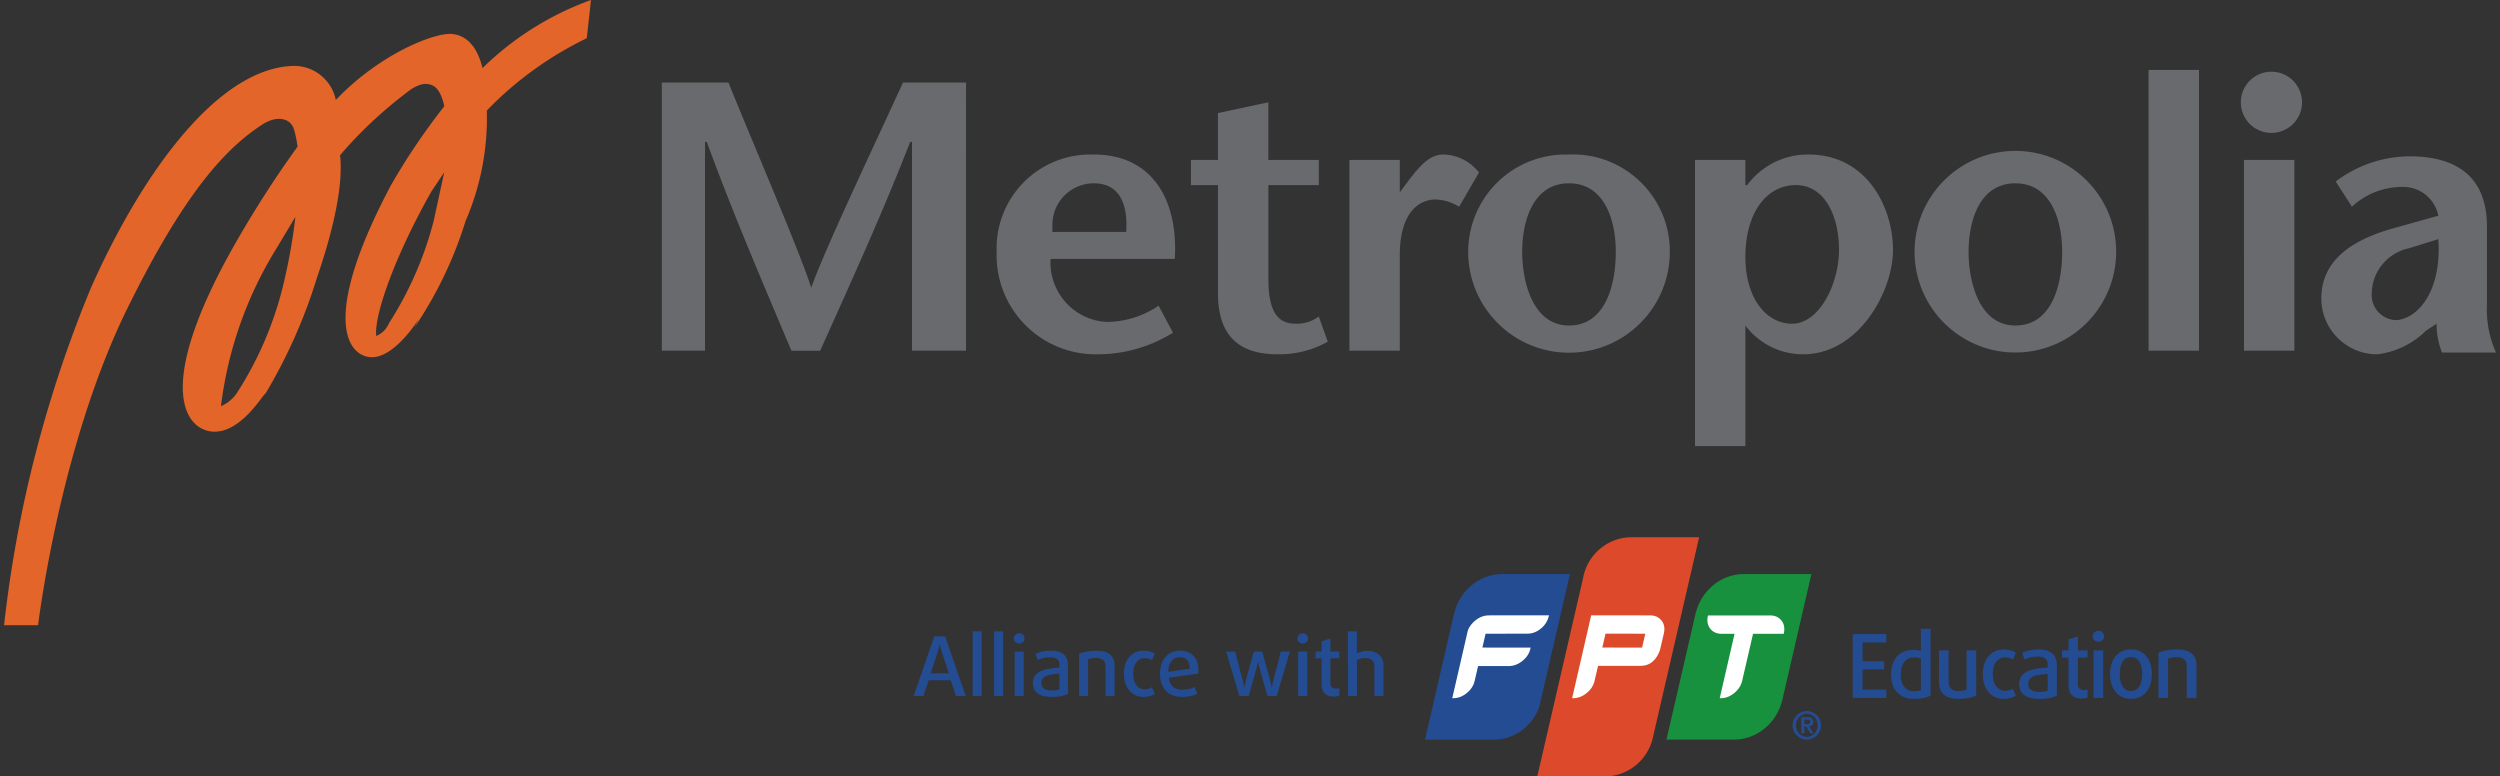 <svg xmlns="http://www.w3.org/2000/svg" width="322" height="100" fill="none" xmlns:v="https://vecta.io/nano"><rect width="100%" height="100%" fill="#333333" stroke="none"/><path d="M288.621 13.177a3.94 3.94 0 1 1 3.94 3.94c-2.178.003-3.94-1.759-3.94-3.94zM124.422 45.17h-6.957V18.279h-.231c-3.709 9.506-7.652 18.085-11.592 26.892h-3.708c-3.708-8.81-7.42-17.386-10.897-26.892h-.232V45.17h-5.562V10.627h8.579c3.477 8.579 9.274 22.025 10.665 26.428 1.622-4.635 7.883-17.849 11.823-26.428h8.115l-.003 34.543zm16.459-25.269h-.696a12.08 12.08 0 0 0-11.823 12.287v.927a12.76 12.76 0 0 0 12.982 12.519 18.35 18.35 0 0 0 9.738-2.781l-1.854-3.477c-1.994 1.346-4.336 2.086-6.725 2.086h-.024c-4.219-.256-7.42-3.896-7.164-8.115h15.995c.467-7.42-2.778-13.446-10.429-13.446zm4.175 9.969h-9.506v-.927c0-2.945 2.389-5.331 5.331-5.331 3.248-.003 4.407 2.546 4.175 6.258zm18.313-9.274h6.493v3.245h-6.493v12.055c0 4.172 1.159 5.794 3.476 5.794a4.65 4.65 0 0 0 3.013-.927l1.159 3.245c-1.97 1.111-4.219 1.67-6.493 1.622-5.33 0-7.651-2.781-7.651-7.883V23.841h-3.477v-3.245h3.477v-6.029l6.492-1.391v7.42h.004zm16.925 4.172l1.391-1.854c.927-1.159 2.318-3.013 4.172-3.013a5.97 5.97 0 0 1 4.635 2.318l-2.549 4.403a6.31 6.31 0 0 0-3.013-.927c-2.318 0-4.636 1.854-4.636 7.188V45.17h-6.492V20.596h6.492v4.172zm34.776 7.165c-.256-6.909-6.074-12.311-12.983-12.031h-.463a12.53 12.53 0 0 0-12.519 12.519v.024c0 7.164 5.818 12.982 12.982 12.982s12.983-5.818 12.983-12.982v-.511c0 .024 0 .024 0 0zm-12.983 9.993c-4.635 0-6.029-5.562-6.029-9.506s1.391-8.81 6.029-8.81 6.026 4.867 6.026 8.81c0 4.404-1.39 9.506-6.026 9.506zm30.832-22.025a9.72 9.72 0 0 0-7.884 3.94h-.231v-3.245h-6.49v36.861h6.493V41.926a9.27 9.27 0 0 0 7.42 3.708c7.188 0 11.592-8.115 11.592-13.446s-3.249-12.287-10.9-12.287zm-2.086 21.793c-3.477 0-6.026-3.477-6.026-8.579 0-5.794 2.781-9.274 6.493-9.274s5.562 3.94 5.562 8.347-2.553 9.506-6.029 9.506zm28.746-22.256c-7.165 0-12.983 5.818-12.983 12.982s5.818 12.982 12.983 12.982 12.982-5.818 12.982-12.982-5.818-12.982-12.982-12.982zm0 22.488c-4.636 0-6.026-5.562-6.026-9.506s1.39-8.81 6.026-8.81 6.026 4.867 6.026 8.81c.003 4.404-1.388 9.506-6.026 9.506zm17.157-32.921h6.493V45.17h-6.493V9.005zm18.78 11.591h-6.493V45.17h6.493V20.596zm24.802 18.777V29.175c0-7.652-5.562-9.042-9.969-9.042-3.432.024-6.769 1.159-9.506 3.245l2.086 3.245c1.762-1.646 4.08-2.549 6.493-2.549a4.61 4.61 0 0 1 4.635 3.708l-5.794 1.622c-5.794 1.622-9.274 4.404-9.274 9.042 0 3.964 3.221 7.188 7.188 7.188a10.73 10.73 0 0 0 6.261-3.013l1.391-.927a10.14 10.14 0 0 0 .695 3.708h6.956c-.835-1.902-1.254-3.964-1.162-6.029zm-11.823 1.858c-1.81-.14-3.153-1.694-3.013-3.477.048-2.829 2.086-5.239 4.867-5.794l3.708-1.159c.467 7.181-3.009 10.43-5.562 10.43z" fill="#686a6e"/><path d="M76.119 0c-5.232 1.888-9.997 4.874-13.967 8.766-.549-2.192-1.643-4.107-3.834-4.383s-9.311 2.464-15.065 8.49c-.521-2.492-2.658-4.301-5.204-4.383-9.588 0-19.448 13.146-26.295 28.487C5.973 50.89 2.193 65.542.523 80.525h4.383s2.74-23.006 11.503-40.811c7.57-15.378 12.894-20.74 17.379-23.681 1.418-.889 2.43-.808 3.057-.549.477.201.753.576.913.9.256.685.44 1.537.562 2.515-2.877 3.971-5.504 8.081-7.941 12.325C19.425 50.395 24.081 55.6 27.639 55.6s6.299-4.932 6.575-4.932c2.768-4.656 4.986-9.615 6.575-14.792 3.013-8.766 3.286-13.422 3.013-15.886 2.699-3.159 5.774-5.992 9.117-8.47.463-.307 1.275-.75 2.018-.709.205.017.419.051.641.14.821.273 1.37 1.37 1.643 2.74-2.519 3.204-4.819 6.602-6.847 10.133-9.312 17.529-5.477 22.185-2.464 22.185s6.026-4.928 6.026-4.928l-.549 1.094c2.849-4.22 5.068-8.821 6.575-13.695a33.43 33.43 0 0 0 2.74-14.243c3.698-3.834 8.054-6.984 12.873-9.311L76.119 0zM36.678 35.879a45.33 45.33 0 0 1-6.026 14.516c-.494.849-1.288 1.534-2.192 1.919.876-7.175 3.313-14.107 7.12-20.269l2.464-4.107c-.3 2.682-.767 5.314-1.367 7.941zm19.172-7.393a45.38 45.38 0 0 1-5.753 13.146 3.01 3.01 0 0 1-1.643 1.643c-.273-2.74 2.464-10.409 7.12-18.626l1.643-2.464-1.367 6.302z" fill="#e3652a"/><path d="M123.137 89.646l-.678-2.025h-2.843l-.678 2.025h-1.254l2.651-7.679h1.401l2.652 7.679h-1.251zm-1.864-5.784a6.9 6.9 0 0 1-.222-.913h-.02a6.9 6.9 0 0 1-.222.913l-.944 2.863h2.355l-.947-2.863zm5.173-2.546h-1.165v8.326h1.165v-8.326zm2.758 0h-1.166v8.326h1.166v-8.326zm2.556 1.38a.68.68 0 0 1-.487.191.7.7 0 0 1-.491-.191c-.13-.13-.198-.283-.198-.467a.63.63 0 0 1 .198-.467.7.7 0 0 1 .491-.191c.191 0 .354.065.487.191a.61.61 0 0 1 .201.467c.004.184-.065.341-.201.467zm-1.07 1.23h1.165v5.716h-1.165v-5.716zm6.874 5.43c-.504.269-1.189.402-2.058.402-1.65 0-2.471-.596-2.471-1.793 0-.719.354-1.237 1.06-1.547.514-.225 1.305-.368 2.365-.426v-.361c0-.651-.402-.975-1.21-.975a3.69 3.69 0 0 0-1.581.351l-.297-.797c.61-.269 1.271-.402 1.994-.402 1.462 0 2.195.648 2.195 1.943v3.606h.003zm-1.104-2.587c-.763.044-1.295.123-1.602.235-.487.174-.729.491-.729.944 0 .651.446.975 1.346.975.447 0 .774-.048.985-.15v-2.004zm5.931 2.877v-3.821c0-.722-.399-1.08-1.197-1.08-.422 0-.773.058-1.049.17v4.731h-1.156v-5.429c.658-.269 1.391-.402 2.195-.402 1.585 0 2.376.637 2.376 1.909v3.926h-1.169v-.003zm6.353-.28c-.389.262-.876.392-1.462.392-.703 0-1.279-.235-1.732-.709-.521-.545-.784-1.302-.784-2.27s.263-1.721.784-2.26c.453-.474 1.029-.709 1.732-.709.586 0 1.073.129 1.462.392l-.382.835c-.256-.184-.566-.273-.934-.273-.416 0-.757.157-1.019.477-.297.361-.447.869-.447 1.527s.154 1.169.457 1.53a1.26 1.26 0 0 0 1.009.487c.368 0 .678-.092.934-.276l.382.856zm5.6-2.607l-3.797.528c.119 1.033.705 1.551 1.748 1.551.624 0 1.149-.119 1.582-.351l.337.869c-.518.269-1.183.402-1.994.402-.889 0-1.585-.269-2.076-.804-.487-.525-.732-1.247-.732-2.174 0-.883.231-1.599.692-2.144.467-.552 1.094-.828 1.888-.828.736 0 1.315.225 1.741.678.416.453.628 1.063.628 1.834l-.017.44zm-1.105-.617c-.007-.992-.433-1.486-1.271-1.486-.457 0-.811.164-1.074.491-.276.331-.416.791-.422 1.38l2.767-.385zm11.2 3.504h-1.2l-1.019-3.626a5.89 5.89 0 0 1-.167-.828h-.024a7.45 7.45 0 0 1-.18.828l-1.019 3.626h-1.2l-1.698-5.716h1.159l.985 3.776a5.44 5.44 0 0 1 .157.903h.021l.19-.903 1.04-3.776h1.091l1.043 3.776a10.85 10.85 0 0 1 .19.903h.021c.037-.334.088-.634.16-.903l.985-3.776h1.156l-1.691 5.716zm3.841-6.95a.69.69 0 0 1-.491.191c-.187 0-.351-.065-.487-.191s-.198-.283-.198-.467a.63.63 0 0 1 .198-.467c.136-.126.3-.191.487-.191a.7.7 0 0 1 .491.191.62.62 0 0 1 .201.467.61.61 0 0 1-.201.467zm-1.07 1.23h1.166v5.716h-1.166v-5.716zm5.3 5.665c-.184.085-.423.126-.719.126-1.047 0-1.572-.559-1.572-1.677v-3.245h-.773v-.869h.773V82.6l1.135-.351v1.677h1.156v.869h-1.156v3.18c0 .481.256.723.764.723.15 0 .279-.024.388-.075v.968h.004zm4.512.055v-3.797c0-.729-.412-1.094-1.23-1.094-.375 0-.716.089-1.019.266v4.625h-1.159V81.32h1.159v2.822a2.93 2.93 0 0 1 1.281-.307c.672 0 1.197.167 1.572.498s.566.804.566 1.421v3.892h-1.17z" fill="#244c93"/><path d="M224.62 73.937c-2.713 0-5.052 1.786-5.985 4.294l-.215.658-3.78 16.373h8.684c2.983 0 5.512-2.151 6.227-5.051l3.756-16.271h-8.687v-.003z" fill="#17913e"/><path d="M210.161 69.199c-2.907 0-5.361 1.97-6.121 4.656a5.47 5.47 0 0 0-.14.614L198.004 100h8.678c2.972 0 5.473-2.059 6.172-4.843l5.995-25.961h-8.688v.003z" fill="#dd4a2b"/><path d="M193.522 73.937c-2.815 0-5.221 1.915-6.087 4.567a2.47 2.47 0 0 0-.055.181l-.143.569-3.694 16.005h8.895c2.655 0 4.939-1.762 5.825-4.233l.351-1.523 3.592-15.566h-8.684z" fill="#244c93"/><path d="M191.896 79.254l-.003.01h-.14c-.617 0-1.2.221-1.735.661-.518.419-.855.931-.971 1.35h-.003l-1.994 8.654h.112c.631 0 1.22-.221 1.759-.665.538-.436.886-.975 1.022-1.599l.437-1.878h3.963c.617 0 1.217-.232 1.756-.668s.886-.971 1.022-1.592l.028-.113-6.217-.007.412-1.782 5.385-.007c.617 0 1.203-.218 1.735-.654s.869-.978 1.016-1.595l.031-.116h-7.615zm21.974.525c-.341-.341-.788-.518-1.326-.518l-7.597-.007-2.454 10.661h.003l-.003.014h.109c.63 0 1.22-.221 1.759-.665a2.83 2.83 0 0 0 1.025-1.599l.444-1.902 5.259.003c.616 0 1.165-.072 1.7-.501s.914-1.114 1.064-1.745l.46-1.977a2.34 2.34 0 0 0 .058-.484c.01-.508-.157-.941-.501-1.282zm-2.369 3.633l-5.123-.007.413-1.786 5.126.003-.416 1.789zm17.825-3.627c-.337-.344-.78-.515-1.322-.515h-3.347-.211-4.458l-.017.075a2.61 2.61 0 0 0-.058.47c-.011.518.156.958.494 1.302s.784.515 1.326.515h1.677l-1.909 8.299h.112c.628 0 1.217-.221 1.756-.665.538-.436.886-.975 1.026-1.599l1.397-6.036h3.954l.017-.075a2.54 2.54 0 0 0 .054-.484c.01-.515-.153-.948-.491-1.288z" fill="#fff"/><path d="M230.884 93.419a1.84 1.84 0 0 1 1.837-1.834 1.84 1.84 0 0 1 1.834 1.834 1.84 1.84 0 0 1-1.834 1.837c-1.012.003-1.837-.821-1.837-1.837zm3.224 0c0-.855-.62-1.479-1.387-1.479s-1.39.624-1.39 1.479c0 .862.62 1.483 1.39 1.483s1.387-.62 1.387-1.483zm-2.096-1.043h.774c.497 0 .77.174.77.61 0 .355-.204.528-.545.559l.559.91h-.396l-.538-.896h-.235v.896h-.389v-2.079zm.389.89h.341c.228 0 .426-.034.426-.31 0-.245-.222-.283-.423-.283h-.341v.593h-.003zm6.234-3.375V81.67h4.315v1.08h-3.051v2.416h2.778v1.057h-2.778v2.587h3.051v1.08h-4.315zm10.023-.307c-.514.286-1.213.429-2.099.429-.948 0-1.68-.279-2.205-.838-.522-.552-.781-1.316-.781-2.294 0-.961.242-1.721.726-2.28.508-.59 1.217-.886 2.124-.886a3.2 3.2 0 0 1 .985.146v-2.883h1.247v8.606h.003zm-1.247-4.778c-.211-.092-.504-.136-.876-.136-.542 0-.971.208-1.278.624-.286.395-.433.924-.433 1.588 0 .675.147 1.2.44 1.578s.719.566 1.271.566c.389 0 .682-.051.876-.157v-4.063zm7.127 4.778c-.573.286-1.35.429-2.325.429-1.649 0-2.474-.733-2.474-2.202V83.77h1.237v4.066c0 .77.413 1.155 1.237 1.155.467 0 .832-.058 1.091-.167V83.77h1.234v5.815zm5.105.01c-.412.28-.937.419-1.564.419-.75 0-1.363-.252-1.851-.76-.559-.583-.838-1.391-.838-2.427s.279-1.84.838-2.416c.488-.508 1.101-.76 1.851-.76.631 0 1.152.14 1.564.419l-.405.896c-.273-.194-.61-.293-.999-.293-.446 0-.808.17-1.09.511-.317.385-.478.931-.478 1.633s.164 1.248.491 1.636c.286.348.648.522 1.081.522.392 0 .726-.099.998-.293l.402.913zm5.28-.01c-.539.286-1.271.429-2.202.429-1.762 0-2.648-.637-2.648-1.919 0-.77.382-1.326 1.138-1.656.552-.242 1.398-.392 2.533-.453V85.6c0-.699-.433-1.043-1.296-1.043-.596 0-1.162.126-1.69.375l-.317-.852a5.24 5.24 0 0 1 2.134-.43c1.567 0 2.348.692 2.348 2.076v3.858zm-1.179-2.771c-.818.048-1.391.13-1.718.249-.522.191-.781.528-.781 1.009 0 .695.481 1.043 1.442 1.043.477 0 .828-.055 1.057-.16v-2.14zm5.129 3.02c-.198.092-.453.136-.77.136-1.121 0-1.68-.596-1.68-1.793v-3.473h-.829v-.931h.829v-1.418l1.213-.375v1.793h1.237v.931h-1.237v3.405c0 .515.273.774.815.774.16 0 .299-.027.422-.078v1.029zm1.919-7.379a.73.73 0 0 1-.521.205c-.204 0-.379-.068-.522-.205s-.215-.303-.215-.501.072-.365.215-.501.32-.204.522-.204a.74.74 0 0 1 .521.204c.143.136.215.303.215.501s-.072.365-.215.501zm-1.149 1.316h1.251v6.121h-1.251V83.77zm6.824 5.323c-.484.614-1.149.917-1.997.917s-1.514-.303-1.998-.917c-.463-.576-.692-1.333-.692-2.27s.229-1.694.692-2.27c.484-.607 1.149-.907 1.998-.907s1.513.303 1.997.907c.463.576.692 1.333.692 2.27s-.232 1.694-.692 2.27zm-.92-3.868a1.2 1.2 0 0 0-1.081-.59 1.2 1.2 0 0 0-1.077.59c-.245.385-.364.917-.364 1.588s.122 1.203.364 1.588a1.19 1.19 0 0 0 1.077.6c.471 0 .828-.201 1.081-.6.238-.385.361-.913.361-1.588s-.119-1.203-.361-1.588zm6.107 4.666v-4.087c0-.77-.426-1.159-1.281-1.159-.457 0-.832.061-1.125.181v5.065h-1.234V84.08c.702-.286 1.486-.43 2.349-.43 1.697 0 2.542.678 2.542 2.042v4.199h-1.251z" fill="#244c93"/></svg>